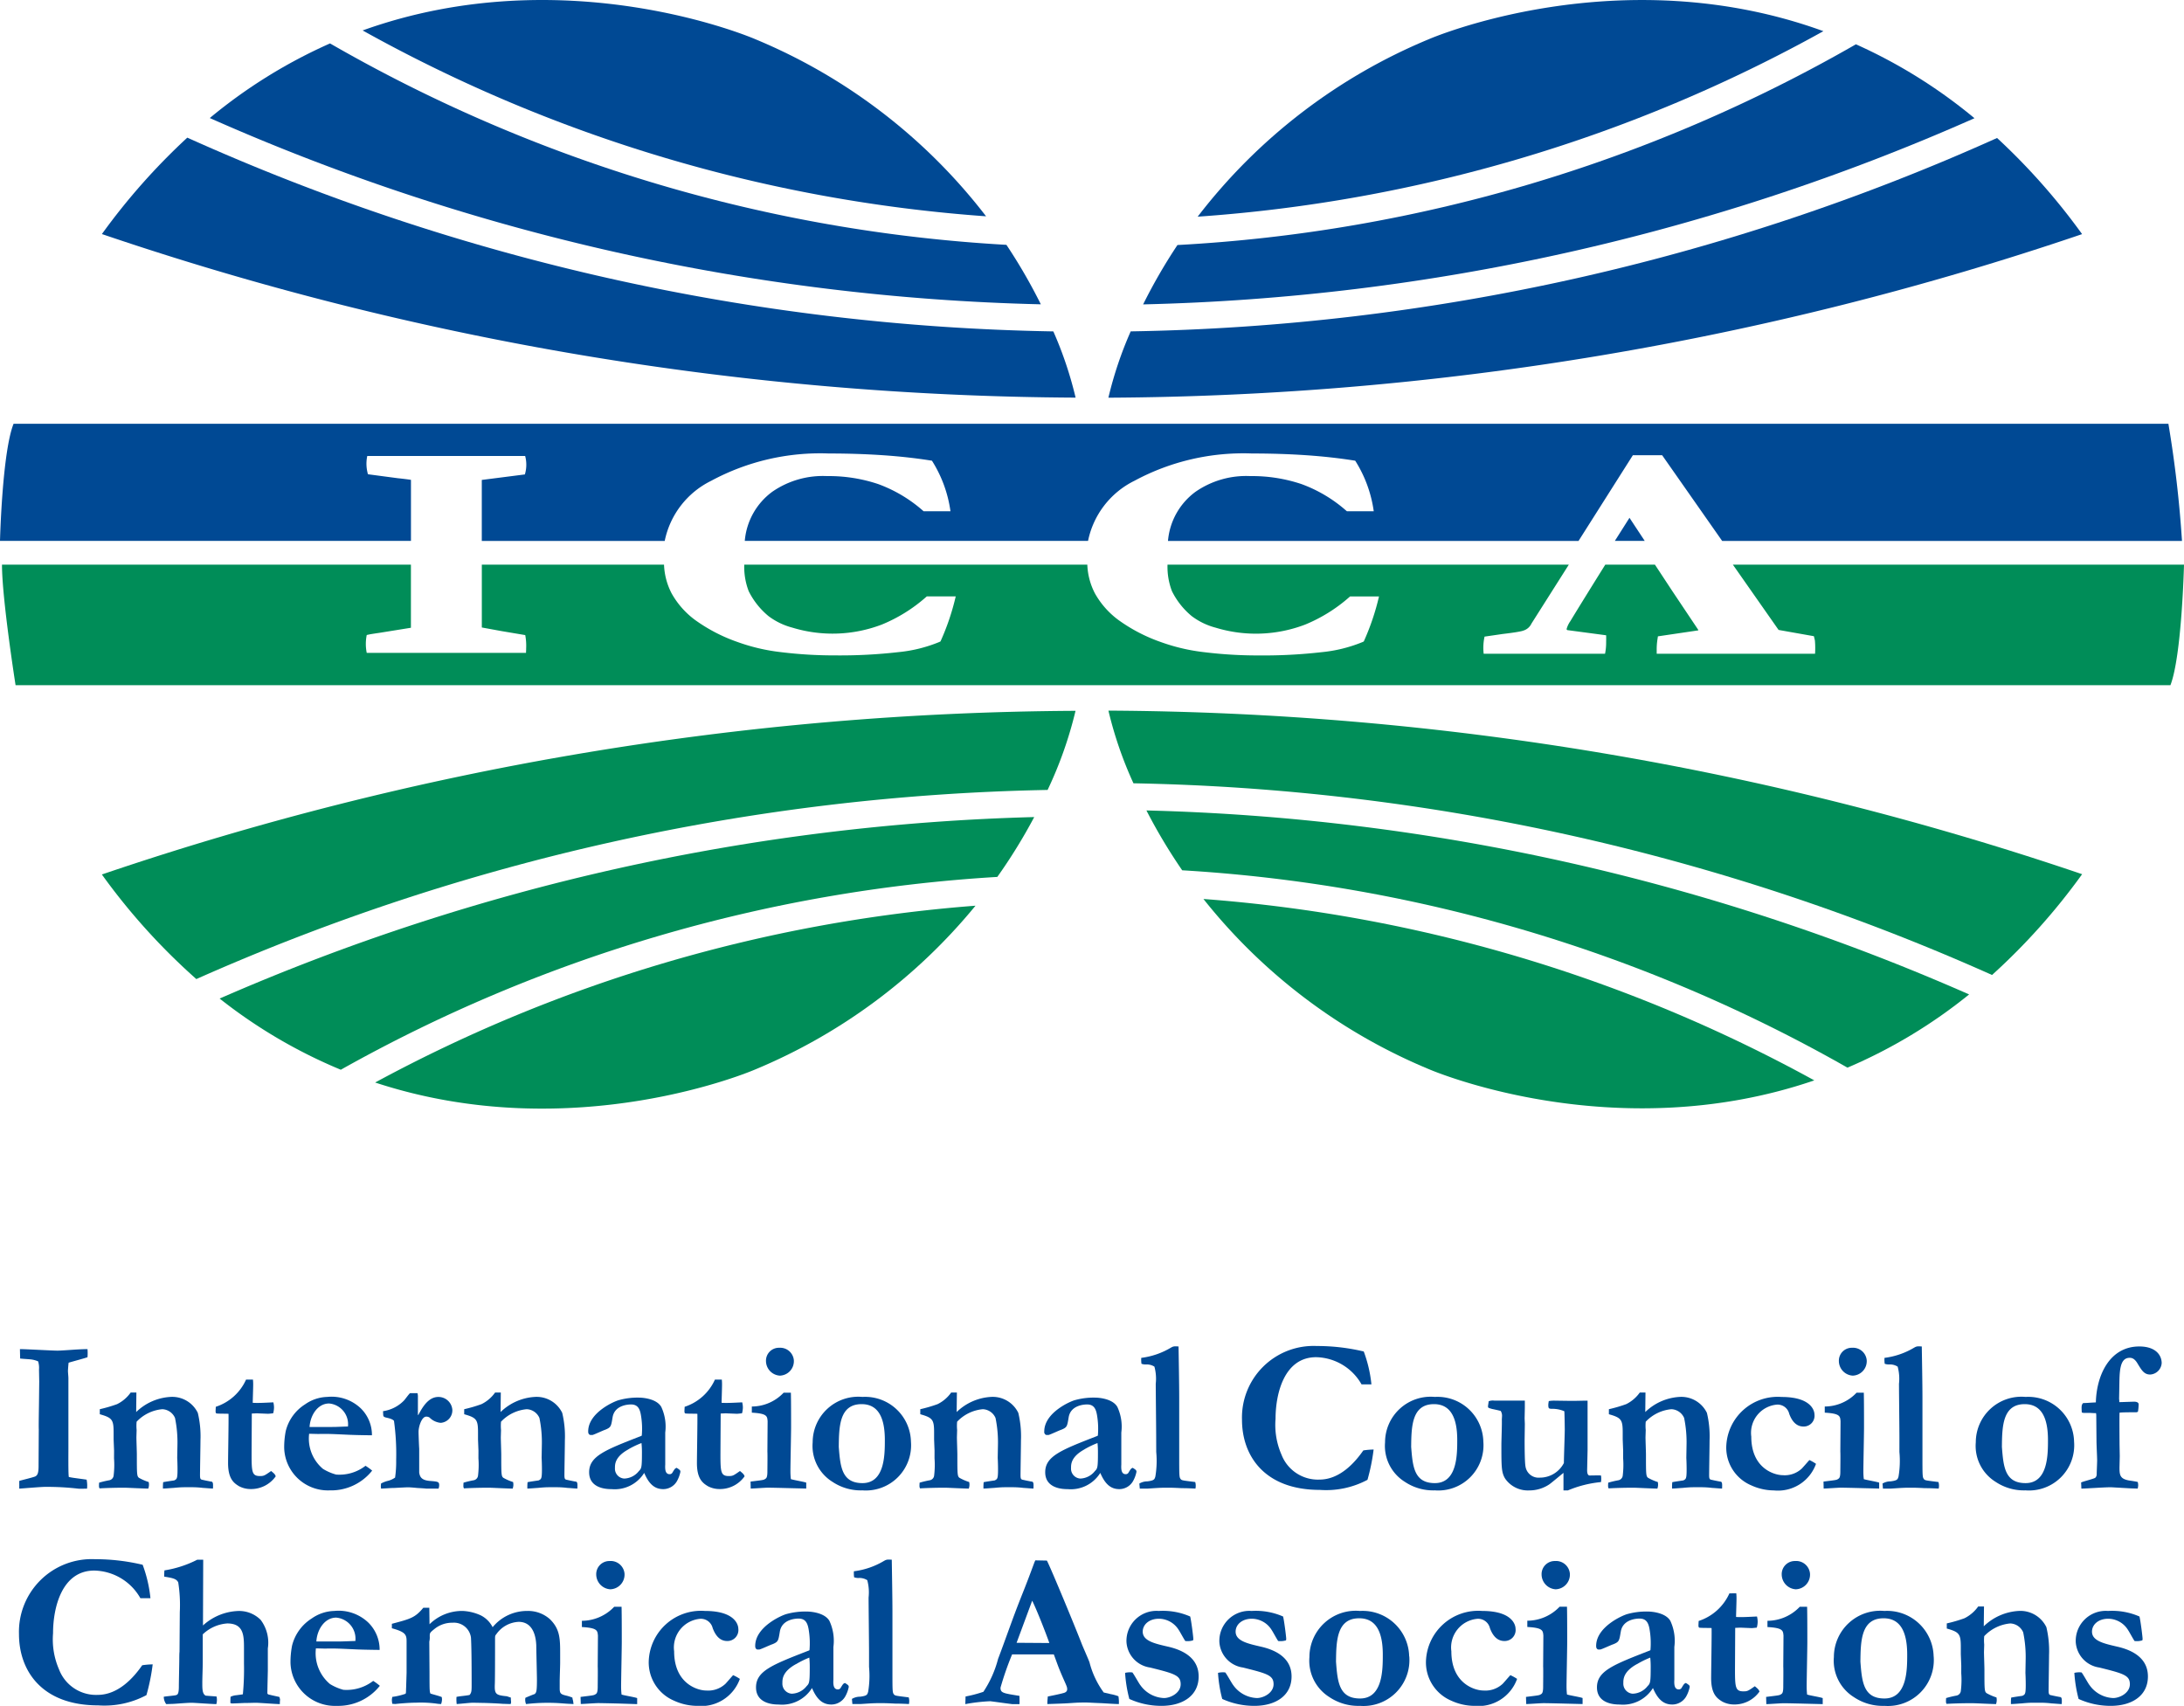 <svg xmlns="http://www.w3.org/2000/svg" viewBox="0 0 164.214 128.273"><path d="M78.26,22.883a40.829,40.829,0,0,0-2.587-4.472A114.775,114.775,0,0,1,24.815,3.265a38.71,38.71,0,0,0-9.041,5.611A163.5,163.5,0,0,0,78.26,22.883Z" fill="#004994"/><path d="M14.083,10.35A48.425,48.425,0,0,0,7.662,17.6a230.948,230.948,0,0,0,73.212,12.3,28.6,28.6,0,0,0-1.674-4.98A165.456,165.456,0,0,1,14.083,10.35Z" fill="#004994"/><path d="M74.143,16.265A42.36,42.36,0,0,0,56.771,2.939s-14.182-6.154-29.505-.65A112.762,112.762,0,0,0,74.143,16.265Z" fill="#004994"/><path d="M137.1,2.344c-15.381-5.6-29.657.6-29.657.6a42.362,42.362,0,0,0-17.39,13.349A112.872,112.872,0,0,0,137.1,2.344Z" fill="#004994"/><path d="M139.545,3.331A114.756,114.756,0,0,1,88.532,18.425a40.708,40.708,0,0,0-2.58,4.464,163.564,163.564,0,0,0,62.508-14A38.715,38.715,0,0,0,139.545,3.331Z" fill="#004994"/><path d="M150.159,10.376A165.257,165.257,0,0,1,85.017,24.918a28.545,28.545,0,0,0-1.677,4.987,230.948,230.948,0,0,0,73.212-12.3A48.413,48.413,0,0,0,150.159,10.376Z" fill="#004994"/><path d="M149.781,73.315a48.158,48.158,0,0,0,6.773-7.579,230.965,230.965,0,0,0-73.212-12.3A29.326,29.326,0,0,0,85.224,58.9,165.469,165.469,0,0,1,149.781,73.315Z" fill="#008d58"/><path d="M90.486,67.6a42.406,42.406,0,0,0,16.958,12.8s13.856,6.016,28.973.84A112.771,112.771,0,0,0,90.486,67.6Z" fill="#008d58"/><path d="M86.2,60.942a40.907,40.907,0,0,0,2.689,4.5A114.786,114.786,0,0,1,138.91,80.283a38.538,38.538,0,0,0,9.147-5.506A163.487,163.487,0,0,0,86.2,60.942Z" fill="#008d58"/><path d="M77.763,61.44A163.577,163.577,0,0,0,16.514,75.087a38.416,38.416,0,0,0,9.111,5.353,114.775,114.775,0,0,1,49.363-14.5A40.867,40.867,0,0,0,77.763,61.44Z" fill="#008d58"/><path d="M28.207,81.4c14.957,4.929,28.563-.975,28.563-.975A42.529,42.529,0,0,0,73.348,68.105,112.848,112.848,0,0,0,28.207,81.4Z" fill="#008d58"/><path d="M14.762,73.622A165.245,165.245,0,0,1,78.769,59.4a30.2,30.2,0,0,0,2.1-5.949A230.951,230.951,0,0,0,7.66,65.757,47.8,47.8,0,0,0,14.762,73.622Z" fill="#008d58"/><path d="M1.449,111.359c.2-.066,1.055-.264,1.22-.346.132-.083.231-.2.231-.759l.016-2.771c-.016-.33.017-1.8.017-2.095l.017-1.5-.017-.907a1.648,1.648,0,0,0-.066-.611,1.9,1.9,0,0,0-.544-.148c-.132-.016-.693-.049-.808-.066l-.017-.709c.445,0,2.425.115,2.821.115.181,0,.676-.032,1.154-.066s.957-.049,1.106-.049a3.842,3.842,0,0,1,0,.61c-.215.082-1.221.347-1.419.413-.017.1-.05.527-.05.61,0,.148.033.412.033.561v5.311c0,.313-.016,1.963.033,2.111.3.066.38.066,1.337.2a2.272,2.272,0,0,1,.032.676c-.082,0-.56.017-.676,0a20.287,20.287,0,0,0-2.491-.132c-.313,0-1.649.116-1.929.132Z" fill="#004994"/><path d="M8.577,109.083l-.034-.842v-.511c0-.973-.1-1.121-1.039-1.385v-.379a10.991,10.991,0,0,0,1.3-.38,2.732,2.732,0,0,0,1.022-.874h.429l-.016,1.468a4.028,4.028,0,0,1,2.573-1.138,2.136,2.136,0,0,1,2.061,1.2,7.528,7.528,0,0,1,.2,2.062c0,.412-.034,2.243-.034,2.622,0,.314.05.33.248.363.049.017.544.115.66.132.066.083.082.116.066.511-.166,0-.462-.032-.759-.049a6.949,6.949,0,0,0-.709-.049h-.726c-.149,0-.446.016-.759.049-.3.017-.61.049-.808.049a3.724,3.724,0,0,1,.016-.478c.132-.033.709-.115.825-.132.181-.082.231-.132.248-.495.016-.263,0-.924-.017-1.2l.017-.94a9.079,9.079,0,0,0-.182-2.062,1.088,1.088,0,0,0-.957-.659,3.027,3.027,0,0,0-1.93.94,3.389,3.389,0,0,0,0,.626l-.016.545c0,.2.033,1.105.033,1.287,0,1.484,0,1.649.165,1.764a3.669,3.669,0,0,0,.726.314.873.873,0,0,1-.033.494c-.133,0-.528-.016-.907-.032s-.759-.034-.892-.034c-.626,0-1.253.017-1.863.05-.05-.1-.05-.132-.033-.429a7.151,7.151,0,0,1,.759-.181.4.4,0,0,0,.329-.33,6.613,6.613,0,0,0,.034-1.32Z" fill="#004994"/><path d="M19.02,103.739a3.831,3.831,0,0,1,.016.445c0,.2-.033,1.121-.033,1.3.429.033,1.122-.017,1.551-.033a1.834,1.834,0,0,1,.049.379,1.72,1.72,0,0,1-.065.446c-.067,0-.265.033-.4.033l-.825-.033-.38.016-.016,3.085c0,1.319.033,1.616.627,1.616.3,0,.346-.033.841-.379.264.214.3.264.346.4a2.268,2.268,0,0,1-1.9.956,1.863,1.863,0,0,1-.858-.214c-.379-.231-.824-.544-.824-1.732,0-.594.049-3.183.033-3.711-.149-.017-.792,0-.924-.033-.066-.082-.049-.116-.033-.495a3.772,3.772,0,0,0,2.276-2.045Z" fill="#004994"/><path d="M23.244,107.813a2.975,2.975,0,0,0,1.039,2.639,3.741,3.741,0,0,0,.99.429,3.208,3.208,0,0,0,2.21-.66,4.441,4.441,0,0,1,.5.363,3.93,3.93,0,0,1-3.184,1.485,3.289,3.289,0,0,1-3.431-3.184,6.344,6.344,0,0,1,.116-1.27,3.315,3.315,0,0,1,1.452-2.013,3.037,3.037,0,0,1,1.665-.56,3.191,3.191,0,0,1,2.524.858,2.8,2.8,0,0,1,.841,2.028c-1.336-.016-1.484-.033-1.583-.033-1.485-.066-1.65-.082-2.458-.066Zm1.864-.511c.148,0,.874-.034,1.055-.034a1.564,1.564,0,0,0-1.418-1.732c-.858,0-1.419.891-1.468,1.766Z" fill="#004994"/><path d="M28.8,106.114a2.738,2.738,0,0,0,1.567-.792c.082-.082.379-.5.462-.561h.561a.944.944,0,0,1,.032.3v1.336h.033c.314-.593.759-1.352,1.5-1.352a1.046,1.046,0,0,1,1.056.956.942.942,0,0,1-.874.99,1.346,1.346,0,0,1-.842-.4.448.448,0,0,0-.247-.066c-.346,0-.577.759-.577,1.138,0,.2.033,1.089.049,1.27v1.8c.05.33.182.578.809.627s.692.066.692.33a.72.72,0,0,1-.049.247h-.924c-.1-.016-.4-.032-.693-.049-.3-.033-.593-.049-.676-.049-.165,0-1.006.049-1.056.049-.231,0-.313.017-.973.049,0-.032-.016-.132-.016-.2l.016-.182a2.062,2.062,0,0,1,.512-.2,1.636,1.636,0,0,0,.544-.247,8.248,8.248,0,0,0,.082-1.3,18.217,18.217,0,0,0-.165-2.969c-.065-.066-.148-.149-.61-.248-.165-.049-.182-.082-.2-.181Z" fill="#004994"/><path d="M35.975,109.083l-.033-.842v-.511c0-.973-.1-1.121-1.039-1.385v-.379a10.921,10.921,0,0,0,1.3-.38,2.728,2.728,0,0,0,1.023-.874h.429l-.016,1.468a4.028,4.028,0,0,1,2.573-1.138,2.136,2.136,0,0,1,2.061,1.2,7.528,7.528,0,0,1,.2,2.062c0,.412-.034,2.243-.034,2.622,0,.314.05.33.248.363.049.017.544.115.66.132.065.083.082.116.065.511-.165,0-.461-.032-.758-.049a6.949,6.949,0,0,0-.709-.049h-.726c-.149,0-.446.016-.759.049-.3.017-.611.049-.808.049a3.724,3.724,0,0,1,.016-.478c.132-.033.709-.115.825-.132.181-.082.231-.132.248-.495.016-.263,0-.924-.017-1.2l.017-.94a9.079,9.079,0,0,0-.182-2.062,1.088,1.088,0,0,0-.957-.659,3.027,3.027,0,0,0-1.93.94,3.389,3.389,0,0,0,0,.626l-.016.545c0,.2.033,1.105.033,1.287,0,1.484,0,1.649.165,1.764a3.685,3.685,0,0,0,.725.314.863.863,0,0,1-.032.494c-.133,0-.528-.016-.907-.032s-.759-.034-.892-.034c-.626,0-1.253.017-1.863.05-.05-.1-.05-.132-.033-.429a7.151,7.151,0,0,1,.759-.181.4.4,0,0,0,.329-.33,6.669,6.669,0,0,0,.033-1.32Z" fill="#004994"/><path d="M44.358,107.9c-.083-.049-.132-.1-.132-.263,0-1.419,1.979-2.277,2.326-2.359a5.232,5.232,0,0,1,1.533-.182c.05,0,1.238.017,1.634.693a3.506,3.506,0,0,1,.3,1.93v2.408c-.017.313-.017.726.329.726a.232.232,0,0,0,.2-.1c.182-.3.2-.33.33-.38.231.149.281.182.281.3a2.4,2.4,0,0,1-.264.71,1.191,1.191,0,0,1-1.023.593c-.61,0-1.056-.33-1.435-1.22a2.611,2.611,0,0,1-2.458,1.22c-.264,0-1.682,0-1.682-1.27,0-1.2,1.187-1.666,3.81-2.688a.687.687,0,0,0,.148-.066,6.01,6.01,0,0,0-.066-1.551c-.082-.478-.247-.792-.742-.792-.1,0-1.22,0-1.385.957-.116.693-.116.759-.545.94-.164.05-.825.364-.973.4Zm2.886,1.089c-1.022.561-1.006,1.138-1.006,1.4a.745.745,0,0,0,.693.792,1.453,1.453,0,0,0,1.105-.561c.2-.2.231-.264.231-1.4a6.874,6.874,0,0,0-.033-.709A6.686,6.686,0,0,0,47.244,108.984Z" fill="#004994"/><path d="M54.273,103.739a3.831,3.831,0,0,1,.016.445c0,.2-.032,1.121-.032,1.3.428.033,1.121-.017,1.55-.033a1.845,1.845,0,0,1,.05.379,1.728,1.728,0,0,1-.066.446c-.066,0-.264.033-.4.033l-.825-.033-.379.016-.017,3.085c0,1.319.033,1.616.627,1.616.3,0,.346-.033.841-.379.264.214.3.264.347.4a2.268,2.268,0,0,1-1.9.956,1.856,1.856,0,0,1-.858-.214c-.379-.231-.825-.544-.825-1.732,0-.594.05-3.183.033-3.711-.148-.017-.792,0-.924-.033-.065-.082-.049-.116-.032-.495a3.774,3.774,0,0,0,2.276-2.045Z" fill="#004994"/><path d="M56.435,111.408c.94-.115.99-.115,1.1-.2.1-.05.165-.149.165-.561,0-.247.017-1.27,0-1.485l.017-2.292c-.033-.38-.033-.578-1.187-.644v-.462a3.307,3.307,0,0,0,2.391-1.039h.545c.016.594.016,1.98.016,2.606,0,.512-.05,2.8-.05,3.283a4.975,4.975,0,0,0,.034.61c.181.066,1.005.2,1.154.264v.445l-1.287-.032c-.659-.017-1.368-.034-1.6-.034-.1,0-.38.017-.66.034-.264.016-.528.032-.627.032ZM58.6,101.347a1.028,1.028,0,0,1,1.089.94,1.088,1.088,0,0,1-1.056,1.155,1.11,1.11,0,0,1-1.039-1.1A.971.971,0,0,1,58.6,101.347Z" fill="#004994"/><path d="M68.494,108.407a3.4,3.4,0,0,1-3.645,3.662,3.83,3.83,0,0,1-2.26-.644,3.176,3.176,0,0,1-1.485-2.969,3.431,3.431,0,0,1,3.745-3.414,3.447,3.447,0,0,1,3.645,3.365Zm-3.645,3.117c1.682,0,1.682-2.144,1.682-3.249,0-1.666-.494-2.689-1.748-2.689-1.666,0-1.7,1.682-1.716,3.216C63.183,110.271,63.282,111.524,64.849,111.524Z" fill="#004994"/><path d="M70.268,109.083l-.033-.842v-.511c0-.973-.1-1.121-1.039-1.385v-.379a10.921,10.921,0,0,0,1.3-.38,2.728,2.728,0,0,0,1.023-.874h.429l-.017,1.468a4.033,4.033,0,0,1,2.574-1.138,2.136,2.136,0,0,1,2.061,1.2,7.529,7.529,0,0,1,.2,2.062c0,.412-.033,2.243-.033,2.622,0,.314.05.33.248.363.049.017.544.115.66.132.065.083.082.116.065.511-.165,0-.461-.032-.758-.049a6.949,6.949,0,0,0-.709-.049h-.726c-.149,0-.446.016-.759.049-.3.017-.611.049-.808.049a3.724,3.724,0,0,1,.016-.478c.132-.033.709-.115.825-.132.181-.082.231-.132.248-.495.016-.263,0-.924-.017-1.2l.017-.94a9.079,9.079,0,0,0-.182-2.062,1.088,1.088,0,0,0-.957-.659,3.027,3.027,0,0,0-1.93.94,3.389,3.389,0,0,0,0,.626l-.016.545c0,.2.033,1.105.033,1.287,0,1.484,0,1.649.165,1.764a3.685,3.685,0,0,0,.725.314.863.863,0,0,1-.032.494c-.133,0-.528-.016-.908-.032s-.758-.034-.891-.034c-.626,0-1.253.017-1.863.05-.05-.1-.05-.132-.033-.429a7.151,7.151,0,0,1,.759-.181.4.4,0,0,0,.329-.33,6.669,6.669,0,0,0,.033-1.32Z" fill="#004994"/><path d="M78.65,107.9a.249.249,0,0,1-.132-.263c0-1.419,1.979-2.277,2.326-2.359a5.238,5.238,0,0,1,1.534-.182c.05,0,1.237.017,1.633.693a3.5,3.5,0,0,1,.3,1.93v2.408c-.017.313-.017.726.33.726a.235.235,0,0,0,.2-.1c.181-.3.2-.33.329-.38.231.149.281.182.281.3a2.37,2.37,0,0,1-.264.71,1.19,1.19,0,0,1-1.022.593c-.611,0-1.056-.33-1.435-1.22a2.611,2.611,0,0,1-2.458,1.22c-.264,0-1.683,0-1.683-1.27,0-1.2,1.188-1.666,3.81-2.688a.7.7,0,0,0,.149-.066,6.056,6.056,0,0,0-.066-1.551c-.083-.478-.248-.792-.742-.792-.1,0-1.221,0-1.386.957-.115.693-.115.759-.544.94-.165.05-.825.364-.974.4Zm2.887,1.089c-1.023.561-1.006,1.138-1.006,1.4a.745.745,0,0,0,.693.792,1.454,1.454,0,0,0,1.1-.561c.2-.2.23-.264.23-1.4a6.6,6.6,0,0,0-.033-.709A6.724,6.724,0,0,0,81.537,108.984Z" fill="#004994"/><path d="M86.933,108.093c0-.643-.033-3.464-.033-4.041a3.44,3.44,0,0,0-.1-1.287,1.088,1.088,0,0,0-.611-.165.927.927,0,0,1-.362-.049,2.273,2.273,0,0,1-.017-.445,5.742,5.742,0,0,0,2.244-.776c.181-.1.231-.1.56-.082.017,1.072.05,2.8.05,3.826v4.306c0,1.65,0,1.7.115,1.847.083.1.182.1,1.089.215a1.009,1.009,0,0,1,.016.494c-.3-.016-.66-.032-1.022-.032-.347-.017-.677-.034-.941-.034h-.313c-.446,0-1.006.05-1.32.066H85.7l-.033-.379a1.183,1.183,0,0,1,.61-.165c.511-.066.528-.148.594-.362a7.145,7.145,0,0,0,.066-1.848Z" fill="#004994"/><path d="M102.374,104.1a4.018,4.018,0,0,0-3.415-2.045c-2.408,0-3.051,2.755-3.051,4.635a5.572,5.572,0,0,0,.445,2.689,2.935,2.935,0,0,0,2.854,1.88c1.534,0,2.672-1.286,3.3-2.193a5.457,5.457,0,0,1,.775-.067,14.987,14.987,0,0,1-.462,2.277,6.6,6.6,0,0,1-3.579.758c-4.173,0-5.856-2.573-5.856-5.278a5.383,5.383,0,0,1,5.625-5.542,15.13,15.13,0,0,1,3.53.412,9.886,9.886,0,0,1,.577,2.474Z" fill="#004994"/><path d="M111.532,108.407a3.4,3.4,0,0,1-3.646,3.662,3.832,3.832,0,0,1-2.26-.644,3.177,3.177,0,0,1-1.484-2.969,3.43,3.43,0,0,1,3.744-3.414,3.448,3.448,0,0,1,3.646,3.365Zm-3.646,3.117c1.683,0,1.683-2.144,1.683-3.249,0-1.666-.5-2.689-1.749-2.689-1.666,0-1.7,1.682-1.715,3.216C106.22,110.271,106.319,111.524,107.886,111.524Z" fill="#004994"/><path d="M114.652,105.322v.544l-.017.792.017.413-.017,1.22c0,.248,0,1.633.066,1.98a.993.993,0,0,0,1.072.841,2.029,2.029,0,0,0,1.815-1.1c0-.4.066-2.161.066-2.524,0-.149-.017-1.254-.033-1.369a2.3,2.3,0,0,0-.974-.182c-.181-.016-.231-.016-.231-.3,0-.1.034-.248.034-.281a2.414,2.414,0,0,1,.462-.033l1.237.017c.494,0,.791-.017,1.22-.017v3.728l-.033,1.5c0,.4.149.4.2.4.132,0,.726-.017.841,0a1.513,1.513,0,0,1,0,.495,8.477,8.477,0,0,0-2.49.627h-.33v-1.32c-.165.132-.891.742-1.056.858a2.693,2.693,0,0,1-1.517.462,2.075,2.075,0,0,1-1.815-.891c-.28-.462-.28-.891-.28-2.541,0-.3.049-1.6.033-1.9l.016-.28a.681.681,0,0,0-.1-.363c-.1-.033-.544-.131-.643-.148-.281-.083-.313-.083-.313-.2,0-.05.049-.33.049-.379a.851.851,0,0,1,.429-.05Z" fill="#004994"/><path d="M122.044,109.083l-.033-.842v-.511c0-.973-.1-1.121-1.039-1.385v-.379a10.921,10.921,0,0,0,1.3-.38,2.736,2.736,0,0,0,1.023-.874h.428l-.016,1.468a4.031,4.031,0,0,1,2.574-1.138,2.136,2.136,0,0,1,2.061,1.2,7.529,7.529,0,0,1,.2,2.062c0,.412-.033,2.243-.033,2.622,0,.314.049.33.248.363.049.017.544.115.659.132.066.083.083.116.066.511-.165,0-.462-.032-.758-.049a6.949,6.949,0,0,0-.709-.049h-.727c-.148,0-.445.016-.758.049-.3.017-.611.049-.808.049a3.724,3.724,0,0,1,.016-.478c.132-.033.709-.115.825-.132.181-.082.231-.132.247-.495.017-.263,0-.924-.016-1.2l.016-.94a9.081,9.081,0,0,0-.181-2.062,1.089,1.089,0,0,0-.957-.659,3.027,3.027,0,0,0-1.93.94,3.191,3.191,0,0,0,0,.626l-.017.545c0,.2.034,1.105.034,1.287,0,1.484,0,1.649.165,1.764a3.685,3.685,0,0,0,.725.314.881.881,0,0,1-.032.494c-.133,0-.528-.016-.908-.032s-.758-.034-.891-.034c-.626,0-1.253.017-1.864.05-.049-.1-.049-.132-.032-.429a7.151,7.151,0,0,1,.759-.181.4.4,0,0,0,.329-.33,6.669,6.669,0,0,0,.033-1.32Z" fill="#004994"/><path d="M136.545,110.073a3.035,3.035,0,0,1-3.167,2,4.14,4.14,0,0,1-1.7-.38,3.078,3.078,0,0,1-1.881-2.92,3.868,3.868,0,0,1,4.156-3.727c2.359,0,2.475,1.155,2.475,1.3a.812.812,0,0,1-.825.923c-.577,0-.891-.461-1.072-.956a.9.9,0,0,0-.907-.693,2.131,2.131,0,0,0-1.946,2.408c0,2.392,1.732,2.9,2.375,2.9a1.871,1.871,0,0,0,1.4-.478c.034-.017.5-.561.595-.66A3.287,3.287,0,0,1,136.545,110.073Z" fill="#004994"/><path d="M137.109,111.408c.94-.115.99-.115,1.1-.2.1-.05.165-.149.165-.561,0-.247.016-1.27,0-1.485l.016-2.292c-.033-.38-.033-.578-1.187-.644v-.462a3.309,3.309,0,0,0,2.392-1.039h.544c.016.594.016,1.98.016,2.606,0,.512-.049,2.8-.049,3.283a5.019,5.019,0,0,0,.033.61c.181.066,1.006.2,1.154.264v.445l-1.286-.032c-.66-.017-1.369-.034-1.6-.034-.1,0-.379.017-.66.034-.264.016-.528.032-.627.032Zm2.16-10.061a1.028,1.028,0,0,1,1.089.94,1.088,1.088,0,0,1-1.055,1.155,1.109,1.109,0,0,1-1.039-1.1A.971.971,0,0,1,139.269,101.347Z" fill="#004994"/><path d="M142.817,108.093c0-.643-.033-3.464-.033-4.041a3.44,3.44,0,0,0-.1-1.287,1.084,1.084,0,0,0-.61-.165.93.93,0,0,1-.363-.049,2.273,2.273,0,0,1-.017-.445,5.742,5.742,0,0,0,2.244-.776c.181-.1.231-.1.56-.082.017,1.072.05,2.8.05,3.826v4.306c0,1.65,0,1.7.115,1.847.083.1.182.1,1.089.215a.986.986,0,0,1,.016.494c-.3-.016-.659-.032-1.022-.032-.346-.017-.676-.034-.94-.034h-.313c-.446,0-1.007.05-1.32.066h-.594l-.033-.379a1.183,1.183,0,0,1,.61-.165c.511-.066.528-.148.594-.362a7.145,7.145,0,0,0,.066-1.848Z" fill="#004994"/><path d="M155.949,108.407a3.4,3.4,0,0,1-3.646,3.662,3.832,3.832,0,0,1-2.26-.644,3.177,3.177,0,0,1-1.484-2.969,3.43,3.43,0,0,1,3.744-3.414,3.448,3.448,0,0,1,3.646,3.365Zm-3.646,3.117c1.683,0,1.683-2.144,1.683-3.249,0-1.666-.495-2.689-1.749-2.689-1.666,0-1.7,1.682-1.715,3.216C150.637,110.271,150.736,111.524,152.3,111.524Z" fill="#004994"/><path d="M156.479,111.475c.165-.083.924-.264,1.056-.347a.348.348,0,0,0,.115-.28c0-.165.033-.874.033-1.006,0-.314-.049-1.155-.049-1.518l-.017-1.913-.017-.149c-.148,0-.164,0-.428-.016h-.511l-.132-.033c-.033-.512-.017-.577.1-.709.248,0,.314-.017.957-.05.05-2.045,1.039-4.206,3.266-4.206,1.237,0,1.683.659,1.683,1.254a.918.918,0,0,1-.858.857c-.462,0-.643-.313-.973-.857-.231-.38-.446-.4-.578-.4-.775,0-.758,1.088-.775,2.21l-.017.874a1.924,1.924,0,0,1,.017.248c.182,0,.957-.033,1.122-.033.082,0,.33.016.33.2a3.682,3.682,0,0,1-.05.545.218.218,0,0,1-.165.05c-.247,0-1.055,0-1.22.032-.017.38,0,2.062,0,2.408l.016.858-.016.693c-.017.709,0,1.006.709,1.138.115.017.577.082.66.116a.911.911,0,0,1,.032.247c0,.083-.032.215-.032.247l-.528-.016-1.435-.082c-.363-.017-1.963.1-2.276.1Z" fill="#004994"/><path d="M10.557,120.18A4.078,4.078,0,0,0,7.089,118.1c-2.446,0-3.1,2.8-3.1,4.708a5.659,5.659,0,0,0,.452,2.731,2.98,2.98,0,0,0,2.9,1.909c1.558,0,2.715-1.306,3.351-2.228a5.691,5.691,0,0,1,.788-.066,15.326,15.326,0,0,1-.469,2.312,6.713,6.713,0,0,1-3.636.77c-4.239,0-5.948-2.614-5.948-5.361a5.468,5.468,0,0,1,5.714-5.63,15.372,15.372,0,0,1,3.585.419,10.057,10.057,0,0,1,.586,2.513Z" fill="#004994"/><path d="M13.519,121.236a10.94,10.94,0,0,0-.117-2.245c-.134-.285-.452-.335-1.055-.436a4.171,4.171,0,0,1,.017-.469,8.185,8.185,0,0,0,2.463-.8h.452l-.017,4.942a4.141,4.141,0,0,1,2.63-1.088,2.284,2.284,0,0,1,1.709.669,2.855,2.855,0,0,1,.537,2.145v1.692c0,.034-.034,1.408-.034,1.676,0,.083.134.117.184.117.1.034.6.134.721.167a1.829,1.829,0,0,1,.05.2,2.219,2.219,0,0,0-.017.335c-.285,0-1.558-.1-1.826-.1-.134,0-.5.017-.871.017-.369.017-.738.033-.855.033a.253.253,0,0,1-.167-.033c0-.017,0-.4.016-.469a1.24,1.24,0,0,1,.453-.117c.234-.034.285-.034.469-.068a19.913,19.913,0,0,0,.084-2.312v-1.105c0-.972,0-1.911-1.257-1.911a2.957,2.957,0,0,0-1.843.821v2.078c0,.435-.033,1.139-.033,1.575,0,.452,0,.821.251.955.134.017.7.05.821.067a1.205,1.205,0,0,1-.017.569c-.285,0-1.726-.1-1.826-.1-.4,0-1.307.084-1.458.084l-.486.016a.95.95,0,0,1-.184-.552c.151-.034.787-.084.9-.117.134-.034.235-.068.235-.671,0-.318.033-1.742.033-2.027,0-.067,0-.486.017-.553Z" fill="#004994"/><path d="M23.754,123.95a3.028,3.028,0,0,0,1.055,2.681,3.843,3.843,0,0,0,1.006.435,3.262,3.262,0,0,0,2.245-.67,4.278,4.278,0,0,1,.5.369,3.991,3.991,0,0,1-3.233,1.508,3.341,3.341,0,0,1-3.485-3.234,6.545,6.545,0,0,1,.117-1.29,3.371,3.371,0,0,1,1.475-2.044,3.087,3.087,0,0,1,1.692-.569,3.243,3.243,0,0,1,2.563.871,2.854,2.854,0,0,1,.855,2.06c-1.357-.016-1.508-.033-1.609-.033-1.507-.067-1.675-.084-2.5-.067Zm1.893-.52c.151,0,.888-.033,1.073-.033a1.589,1.589,0,0,0-1.441-1.759c-.871,0-1.441.905-1.491,1.792Z" fill="#004994"/><path d="M30.571,125.793v-2.4c0-.5-.134-.687-1.106-.955v-.335c1.391-.368,1.742-.452,2.363-1.206h.452l.016,1.239a3.489,3.489,0,0,1,2.5-1,3.654,3.654,0,0,1,1.357.334,2.022,2.022,0,0,1,.888.888,3.349,3.349,0,0,1,2.614-1.222,2.461,2.461,0,0,1,1.692.619c.771.754.771,1.491.771,2.648v.636c0,.251-.034,1.106-.034,1.374v.536c0,.385.067.452.486.553a2.98,2.98,0,0,1,.469.151.958.958,0,0,0,.05.234l.034.251c-.235-.016-.4-.016-.821-.05a14.048,14.048,0,0,0-2.748.05.826.826,0,0,1-.05-.469c.1-.05.586-.251.7-.284.118-.118.168-.168.168-1.056,0-.419-.05-2.245-.05-2.613-.017-.319-.084-1.76-1.324-1.76a2.174,2.174,0,0,0-1.675.922c-.1.117-.1.151-.1.368,0,.62,0,2.983-.017,3.368-.033.787.067.855.905.938l.3.1a2.6,2.6,0,0,0,.017.318.41.41,0,0,1-.034.167c-.151,0-.486-.016-.569-.016-.47-.034-.838-.05-1.374-.067l-.889-.017c-.2,0-.787.067-1.223.1a2.953,2.953,0,0,1-.016-.536c.151-.05.854-.1.988-.151.151-.184.151-.318.151-.837,0-1.843-.017-2.882-.05-3.468a1.291,1.291,0,0,0-1.391-1.123,2.093,2.093,0,0,0-1.374.486c-.335.268-.335.3-.335.536a1.348,1.348,0,0,1-.033.4l.016,2.345c0,.419,0,1.206.017,1.29a.685.685,0,0,0,.051.268c.133.05.736.2.854.268,0,.017.017.118.017.184a1.172,1.172,0,0,1-.067.335,2.286,2.286,0,0,1-.369-.033,8.945,8.945,0,0,0-1.525-.067c-.536,0-1.474.084-1.541.1l-.235-.016a1.937,1.937,0,0,1-.033-.3,1.562,1.562,0,0,1,.033-.218,5.167,5.167,0,0,0,.989-.234c.051-.067.033-.1.051-.486Z" fill="#004994"/><path d="M43.652,127.6c.955-.117,1-.117,1.122-.2.1-.05.168-.15.168-.569,0-.252.017-1.29,0-1.508L44.959,123c-.034-.385-.034-.587-1.207-.653v-.47a3.363,3.363,0,0,0,2.43-1.055h.553c.016.6.016,2.01.016,2.647,0,.52-.05,2.848-.05,3.334a5.155,5.155,0,0,0,.034.62c.184.067,1.022.2,1.173.268v.452L46.6,128.1c-.669-.017-1.39-.033-1.625-.033-.1,0-.385.016-.669.033-.268.017-.537.033-.637.033Zm2.2-10.219a1.044,1.044,0,0,1,1.106.954,1.106,1.106,0,0,1-1.073,1.173,1.127,1.127,0,0,1-1.055-1.123A.986.986,0,0,1,45.847,117.383Z" fill="#004994"/><path d="M55.63,126.245a3.082,3.082,0,0,1-3.217,2.028,4.211,4.211,0,0,1-1.725-.386,3.126,3.126,0,0,1-1.91-2.965A3.929,3.929,0,0,1,53,121.136c2.4,0,2.513,1.172,2.513,1.323a.825.825,0,0,1-.838.938c-.586,0-.9-.469-1.089-.971a.914.914,0,0,0-.921-.7,2.164,2.164,0,0,0-1.977,2.446c0,2.429,1.759,2.948,2.412,2.948a1.9,1.9,0,0,0,1.424-.485c.034-.017.5-.57.6-.67A3.348,3.348,0,0,1,55.63,126.245Z" fill="#004994"/><path d="M56.918,124.034c-.084-.05-.134-.1-.134-.268,0-1.441,2.01-2.313,2.362-2.4a5.3,5.3,0,0,1,1.558-.184c.051,0,1.257.016,1.659.7a3.547,3.547,0,0,1,.3,1.96V126.3c-.017.318-.017.737.335.737a.236.236,0,0,0,.2-.1c.184-.3.2-.335.335-.385.234.151.285.184.285.3a2.435,2.435,0,0,1-.268.721,1.21,1.21,0,0,1-1.039.6c-.62,0-1.072-.335-1.457-1.24a2.652,2.652,0,0,1-2.5,1.24c-.268,0-1.709,0-1.709-1.29,0-1.223,1.207-1.692,3.87-2.731a.67.67,0,0,0,.151-.067,6.138,6.138,0,0,0-.067-1.575c-.084-.486-.251-.8-.754-.8-.1,0-1.24,0-1.407.972-.117.7-.117.771-.553.955-.168.05-.838.368-.989.4Zm2.932,1.1c-1.039.57-1.022,1.157-1.022,1.425a.756.756,0,0,0,.7.8,1.473,1.473,0,0,0,1.122-.57c.2-.2.235-.268.235-1.424a6.764,6.764,0,0,0-.034-.72A6.888,6.888,0,0,0,59.85,125.139Z" fill="#004994"/><path d="M65.343,124.235c0-.654-.034-3.518-.034-4.105a3.512,3.512,0,0,0-.1-1.307,1.1,1.1,0,0,0-.62-.167.92.92,0,0,1-.368-.051,2.262,2.262,0,0,1-.017-.452,5.815,5.815,0,0,0,2.278-.788c.185-.1.235-.1.57-.083.017,1.089.05,2.848.05,3.887v4.373c0,1.675,0,1.725.118,1.876.084.1.184.1,1.106.218a1.018,1.018,0,0,1,.016.5c-.3-.016-.67-.033-1.038-.033-.352-.017-.687-.033-.955-.033H66.03c-.452,0-1.022.05-1.34.066h-.6l-.034-.385a1.2,1.2,0,0,1,.62-.167c.519-.067.536-.151.6-.369a7.248,7.248,0,0,0,.067-1.876Z" fill="#004994"/><path d="M72.6,127.569a9.753,9.753,0,0,0,1.34-.352,8.185,8.185,0,0,0,1.106-2.479c.252-.654.587-1.592,1.089-2.966.687-1.86.838-2.095,1.642-4.289l.067-.151.871.017c.3.57,2.145,5.026,2.648,6.333.083.2.486,1.122.553,1.307a6.591,6.591,0,0,0,1.072,2.278c.05.017.469.1.486.118a3.153,3.153,0,0,1,.62.167,2.635,2.635,0,0,1,.033.586c-.2,0-.737-.033-1.273-.066-.52-.017-1.039-.051-1.223-.051-.872,0-.972.051-1.944.084l-.938.033c0-.251.017-.335.034-.569.184-.034.988-.2,1.139-.251.1-.017.318-.084.318-.285,0-.151-.017-.2-.235-.687-.468-1.056-.485-1.189-.77-1.943H76.1a23.116,23.116,0,0,0-.872,2.5c0,.4.185.419,1.425.62,0,.2.016.486,0,.619H76.1c-.536-.066-1.106-.15-1.642-.217a13.1,13.1,0,0,0-1.876.217Zm3.837-4.038,2.463.017c-.185-.536-.905-2.412-1.29-3.183Z" fill="#004994"/><path d="M85.142,125.76c.117.133.5.837.6.955a2.291,2.291,0,0,0,1.775.971c.5,0,1.257-.385,1.257-1.039,0-.67-.469-.8-2.3-1.256a2.065,2.065,0,0,1-1.776-1.943,2.258,2.258,0,0,1,2.429-2.312,5.118,5.118,0,0,1,2.362.418c.084.318.235,1.541.235,1.659a.364.364,0,0,1-.017.134,1.393,1.393,0,0,1-.586.05c-.1-.134-.4-.7-.486-.821a1.77,1.77,0,0,0-1.491-.854c-.738,0-1.223.435-1.223.972,0,.7.921.9,1.876,1.122,1.207.268,2.329.888,2.329,2.245,0,1.441-1.189,2.212-2.8,2.212a5.8,5.8,0,0,1-2.412-.52,10.17,10.17,0,0,1-.319-1.96A1.544,1.544,0,0,1,85.142,125.76Z" fill="#004994"/><path d="M92.126,125.76c.117.133.5.837.6.955a2.291,2.291,0,0,0,1.776.971c.5,0,1.257-.385,1.257-1.039,0-.67-.47-.8-2.3-1.256a2.066,2.066,0,0,1-1.776-1.943,2.258,2.258,0,0,1,2.43-2.312,5.121,5.121,0,0,1,2.362.418c.084.318.234,1.541.234,1.659a.385.385,0,0,1-.016.134,1.4,1.4,0,0,1-.587.05c-.1-.134-.4-.7-.486-.821a1.768,1.768,0,0,0-1.491-.854c-.737,0-1.223.435-1.223.972,0,.7.922.9,1.876,1.122,1.207.268,2.33.888,2.33,2.245,0,1.441-1.19,2.212-2.8,2.212a5.8,5.8,0,0,1-2.413-.52,10.09,10.09,0,0,1-.318-1.96A1.538,1.538,0,0,1,92.126,125.76Z" fill="#004994"/><path d="M105.963,124.553a3.45,3.45,0,0,1-3.7,3.72,3.894,3.894,0,0,1-2.3-.654,3.228,3.228,0,0,1-1.508-3.016,3.484,3.484,0,0,1,3.8-3.467,3.5,3.5,0,0,1,3.7,3.417Zm-3.7,3.166c1.709,0,1.709-2.177,1.709-3.3,0-1.692-.5-2.731-1.776-2.731-1.692,0-1.725,1.709-1.742,3.267C100.568,126.447,100.669,127.719,102.26,127.719Z" fill="#004994"/><path d="M114.07,126.245a3.083,3.083,0,0,1-3.217,2.028,4.222,4.222,0,0,1-1.726-.386,3.126,3.126,0,0,1-1.91-2.965,3.929,3.929,0,0,1,4.222-3.786c2.4,0,2.514,1.172,2.514,1.323a.825.825,0,0,1-.838.938c-.587,0-.905-.469-1.089-.971a.915.915,0,0,0-.922-.7,2.164,2.164,0,0,0-1.977,2.446c0,2.429,1.76,2.948,2.413,2.948a1.905,1.905,0,0,0,1.424-.485c.033-.017.5-.57.6-.67A3.363,3.363,0,0,1,114.07,126.245Z" fill="#004994"/><path d="M114.738,127.6c.955-.117,1-.117,1.122-.2.1-.05.168-.15.168-.569,0-.252.017-1.29,0-1.508l.017-2.329c-.034-.385-.034-.587-1.207-.653v-.47a3.363,3.363,0,0,0,2.43-1.055h.553c.016.6.016,2.01.016,2.647,0,.52-.05,2.848-.05,3.334a5.155,5.155,0,0,0,.034.62c.184.067,1.022.2,1.173.268v.452l-1.308-.033c-.669-.017-1.39-.033-1.625-.033-.1,0-.385.016-.669.033-.269.017-.537.033-.637.033Zm2.2-10.219a1.042,1.042,0,0,1,1.1.954,1.105,1.105,0,0,1-1.072,1.173,1.127,1.127,0,0,1-1.055-1.123A.986.986,0,0,1,116.933,117.383Z" fill="#004994"/><path d="M120.148,124.034c-.084-.05-.134-.1-.134-.268,0-1.441,2.011-2.313,2.362-2.4a5.3,5.3,0,0,1,1.558-.184c.051,0,1.257.016,1.659.7a3.547,3.547,0,0,1,.3,1.96V126.3c-.017.318-.017.737.335.737a.236.236,0,0,0,.2-.1c.184-.3.2-.335.335-.385.234.151.285.184.285.3a2.435,2.435,0,0,1-.268.721,1.21,1.21,0,0,1-1.039.6c-.62,0-1.072-.335-1.457-1.24a2.652,2.652,0,0,1-2.5,1.24c-.268,0-1.709,0-1.709-1.29,0-1.223,1.207-1.692,3.87-2.731a.67.67,0,0,0,.151-.067,6.138,6.138,0,0,0-.067-1.575c-.084-.486-.251-.8-.754-.8-.1,0-1.24,0-1.407.972-.118.7-.118.771-.553.955-.168.05-.838.368-.989.4Zm2.932,1.1c-1.039.57-1.022,1.157-1.022,1.425a.756.756,0,0,0,.7.8,1.473,1.473,0,0,0,1.122-.57c.2-.2.235-.268.235-1.424a6.764,6.764,0,0,0-.034-.72A6.888,6.888,0,0,0,123.08,125.139Z" fill="#004994"/><path d="M130.55,119.812a3.726,3.726,0,0,1,.017.452c0,.2-.033,1.14-.033,1.324.435.033,1.139-.017,1.574-.034a1.846,1.846,0,0,1,.051.386,1.744,1.744,0,0,1-.067.452c-.068,0-.268.034-.4.034l-.837-.034-.386.016-.016,3.134c0,1.34.033,1.641.636,1.641.3,0,.352-.033.855-.385.268.218.3.268.351.4a2.3,2.3,0,0,1-1.926.972,1.877,1.877,0,0,1-.871-.218c-.386-.235-.838-.553-.838-1.759,0-.6.05-3.233.033-3.769-.151-.018-.8,0-.938-.034-.067-.084-.05-.117-.033-.5a3.837,3.837,0,0,0,2.312-2.077Z" fill="#004994"/><path d="M132.793,127.6c.955-.117,1.006-.117,1.123-.2.1-.05.167-.15.167-.569,0-.252.017-1.29,0-1.508L134.1,123c-.033-.385-.033-.587-1.206-.653v-.47a3.365,3.365,0,0,0,2.43-1.055h.552c.017.6.017,2.01.017,2.647,0,.52-.05,2.848-.05,3.334a5.424,5.424,0,0,0,.033.62c.184.067,1.022.2,1.173.268v.452l-1.307-.033c-.67-.017-1.391-.033-1.625-.033-.1,0-.385.016-.67.033-.268.017-.536.033-.637.033Zm2.195-10.219a1.044,1.044,0,0,1,1.106.954,1.105,1.105,0,0,1-1.072,1.173,1.127,1.127,0,0,1-1.056-1.123A.986.986,0,0,1,134.988,117.383Z" fill="#004994"/><path d="M145.392,124.553a3.45,3.45,0,0,1-3.7,3.72,3.892,3.892,0,0,1-2.295-.654,3.226,3.226,0,0,1-1.508-3.016,3.483,3.483,0,0,1,3.8-3.467,3.5,3.5,0,0,1,3.7,3.417Zm-3.7,3.166c1.709,0,1.709-2.177,1.709-3.3,0-1.692-.5-2.731-1.776-2.731-1.692,0-1.726,1.709-1.742,3.267C140,126.447,140.1,127.719,141.689,127.719Z" fill="#004994"/><path d="M147.467,125.24l-.034-.854v-.52c0-.988-.1-1.139-1.055-1.407v-.386a10.9,10.9,0,0,0,1.324-.385,2.768,2.768,0,0,0,1.038-.888h.436l-.017,1.491a4.1,4.1,0,0,1,2.614-1.155,2.17,2.17,0,0,1,2.094,1.222,7.688,7.688,0,0,1,.2,2.094c0,.419-.033,2.279-.033,2.664,0,.319.05.335.251.369.05.017.553.117.67.134.067.084.084.118.067.519-.168,0-.469-.033-.771-.05a7.185,7.185,0,0,0-.72-.05h-.737c-.151,0-.453.017-.771.05-.3.017-.62.05-.821.05a3.607,3.607,0,0,1,.017-.485c.134-.034.72-.118.838-.134.184-.084.234-.134.251-.5.017-.268,0-.938-.017-1.223l.017-.955a9.183,9.183,0,0,0-.185-2.094,1.1,1.1,0,0,0-.971-.671,3.072,3.072,0,0,0-1.96.956,3.291,3.291,0,0,0,0,.636l-.017.553c0,.2.033,1.123.033,1.307,0,1.508,0,1.675.168,1.793a3.781,3.781,0,0,0,.737.318.876.876,0,0,1-.034.5c-.133,0-.536-.016-.921-.033s-.77-.033-.905-.033c-.636,0-1.273.016-1.893.05-.05-.1-.05-.134-.033-.436a7.38,7.38,0,0,1,.771-.184.408.408,0,0,0,.334-.335,6.733,6.733,0,0,0,.034-1.341Z" fill="#004994"/><path d="M156.512,125.76c.117.133.5.837.6.955a2.291,2.291,0,0,0,1.776.971c.5,0,1.256-.385,1.256-1.039,0-.67-.469-.8-2.295-1.256a2.065,2.065,0,0,1-1.776-1.943,2.258,2.258,0,0,1,2.429-2.312,5.125,5.125,0,0,1,2.363.418c.084.318.234,1.541.234,1.659a.364.364,0,0,1-.017.134,1.393,1.393,0,0,1-.586.05c-.1-.134-.4-.7-.486-.821a1.768,1.768,0,0,0-1.491-.854c-.737,0-1.223.435-1.223.972,0,.7.922.9,1.876,1.122,1.207.268,2.329.888,2.329,2.245,0,1.441-1.189,2.212-2.8,2.212a5.8,5.8,0,0,1-2.412-.52,10.17,10.17,0,0,1-.319-1.96A1.544,1.544,0,0,1,156.512,125.76Z" fill="#004994"/><path d="M30.9,36.084c-.181-.033-.735-.1-.97-.122l-2.263-.3a2.836,2.836,0,0,1-.053-1.374H39.486a2.527,2.527,0,0,1-.021,1.387l-3.239.414v4.589H49.979a6.48,6.48,0,0,1,3.49-4.521A17.266,17.266,0,0,1,62.311,34.1c1.428,0,2.795.044,4.063.13s2.461.218,3.566.392l.132.02a9.531,9.531,0,0,1,1.393,3.8h-2.02l-.089-.076a10.6,10.6,0,0,0-3.325-1.966,11.668,11.668,0,0,0-3.842-.6,6.681,6.681,0,0,0-4.133,1.186A5.113,5.113,0,0,0,56,40.673h25.81a6.48,6.48,0,0,1,3.49-4.521A17.261,17.261,0,0,1,94.137,34.1c1.428,0,2.8.044,4.063.13s2.46.218,3.566.392l.131.02a9.542,9.542,0,0,1,1.394,3.8h-2.02l-.09-.076a10.576,10.576,0,0,0-3.325-1.966,11.662,11.662,0,0,0-3.841-.6,6.681,6.681,0,0,0-4.133,1.186,5.114,5.114,0,0,0-2.062,3.691h30.868l4.087-6.448h2.2l4.514,6.448h34.574a87.054,87.054,0,0,0-1.022-8.811H1.021C.164,34.006,0,40.673,0,40.673H30.9Z" fill="#004994"/><path d="M121.42,40.673h2.246l-1.146-1.736C122.433,39.063,121.993,39.76,121.42,40.673Z" fill="#004994"/><path d="M130.295,42.461l3.436,4.907,1.26.224h0l1.394.247.047.191c.014.055.02.094.031.143a6.654,6.654,0,0,1,.01.985l.007,0h-.145l-.145,0-.141,0H124.566v-.328a4.909,4.909,0,0,1,.056-.742l.036-.238L127.7,47.4a.416.416,0,0,0-.035-.077l-1.931-2.887-1.3-1.976H120.7c-1.062,1.7-2.258,3.631-2.623,4.245a1.851,1.851,0,0,0-.282.586c0,.056.011.069.057.091l2.913.388s.008.188,0,.477a4.209,4.209,0,0,1-.083.914h-9.125a3.9,3.9,0,0,1,.066-1.29l1.372-.2.052-.006c.685-.081,1.067-.144,1.281-.19h0a1.322,1.322,0,0,0,.236-.065.983.983,0,0,0,.586-.519l2.808-4.43H87.785a5.1,5.1,0,0,0,.337,2,5.738,5.738,0,0,0,1.49,1.873,5.168,5.168,0,0,0,1.793.865,10.372,10.372,0,0,0,6.723-.231,11.772,11.772,0,0,0,3.311-2.055l.074-.064h2.174a18.223,18.223,0,0,1-1.146,3.387l-.1.047a10.814,10.814,0,0,1-3.062.757,38.631,38.631,0,0,1-4.739.246,32.774,32.774,0,0,1-4.063-.241,14.389,14.389,0,0,1-3.32-.775,12.423,12.423,0,0,1-3.179-1.661,6.322,6.322,0,0,1-1.757-2,5.082,5.082,0,0,1-.566-2.151H55.96a5.107,5.107,0,0,0,.336,2,5.754,5.754,0,0,0,1.491,1.873,5.154,5.154,0,0,0,1.792.865,10.371,10.371,0,0,0,6.723-.231,11.758,11.758,0,0,0,3.311-2.055l.075-.064h2.173a18.14,18.14,0,0,1-1.146,3.387l-.1.047a10.8,10.8,0,0,1-3.062.757,38.631,38.631,0,0,1-4.739.246,32.785,32.785,0,0,1-4.063-.241,14.414,14.414,0,0,1-3.32-.775A12.423,12.423,0,0,1,52.25,46.61a6.322,6.322,0,0,1-1.757-2,5.081,5.081,0,0,1-.565-2.151h-13.7v4.725l1.486.272h0l1.779.3a4.363,4.363,0,0,1,.068,1.013c0,.063,0,.128-.008.194V49c0,.032,0,.062-.005.095H27.575a3.359,3.359,0,0,1,0-1.346L27.8,47.7c.168-.03.419-.069.744-.116l2.353-.379V42.461H.149c0,2.573,1.022,9.064,1.022,9.064H163.193c.856-2.206,1.021-9.064,1.021-9.064Z" fill="#008d58"/></svg>